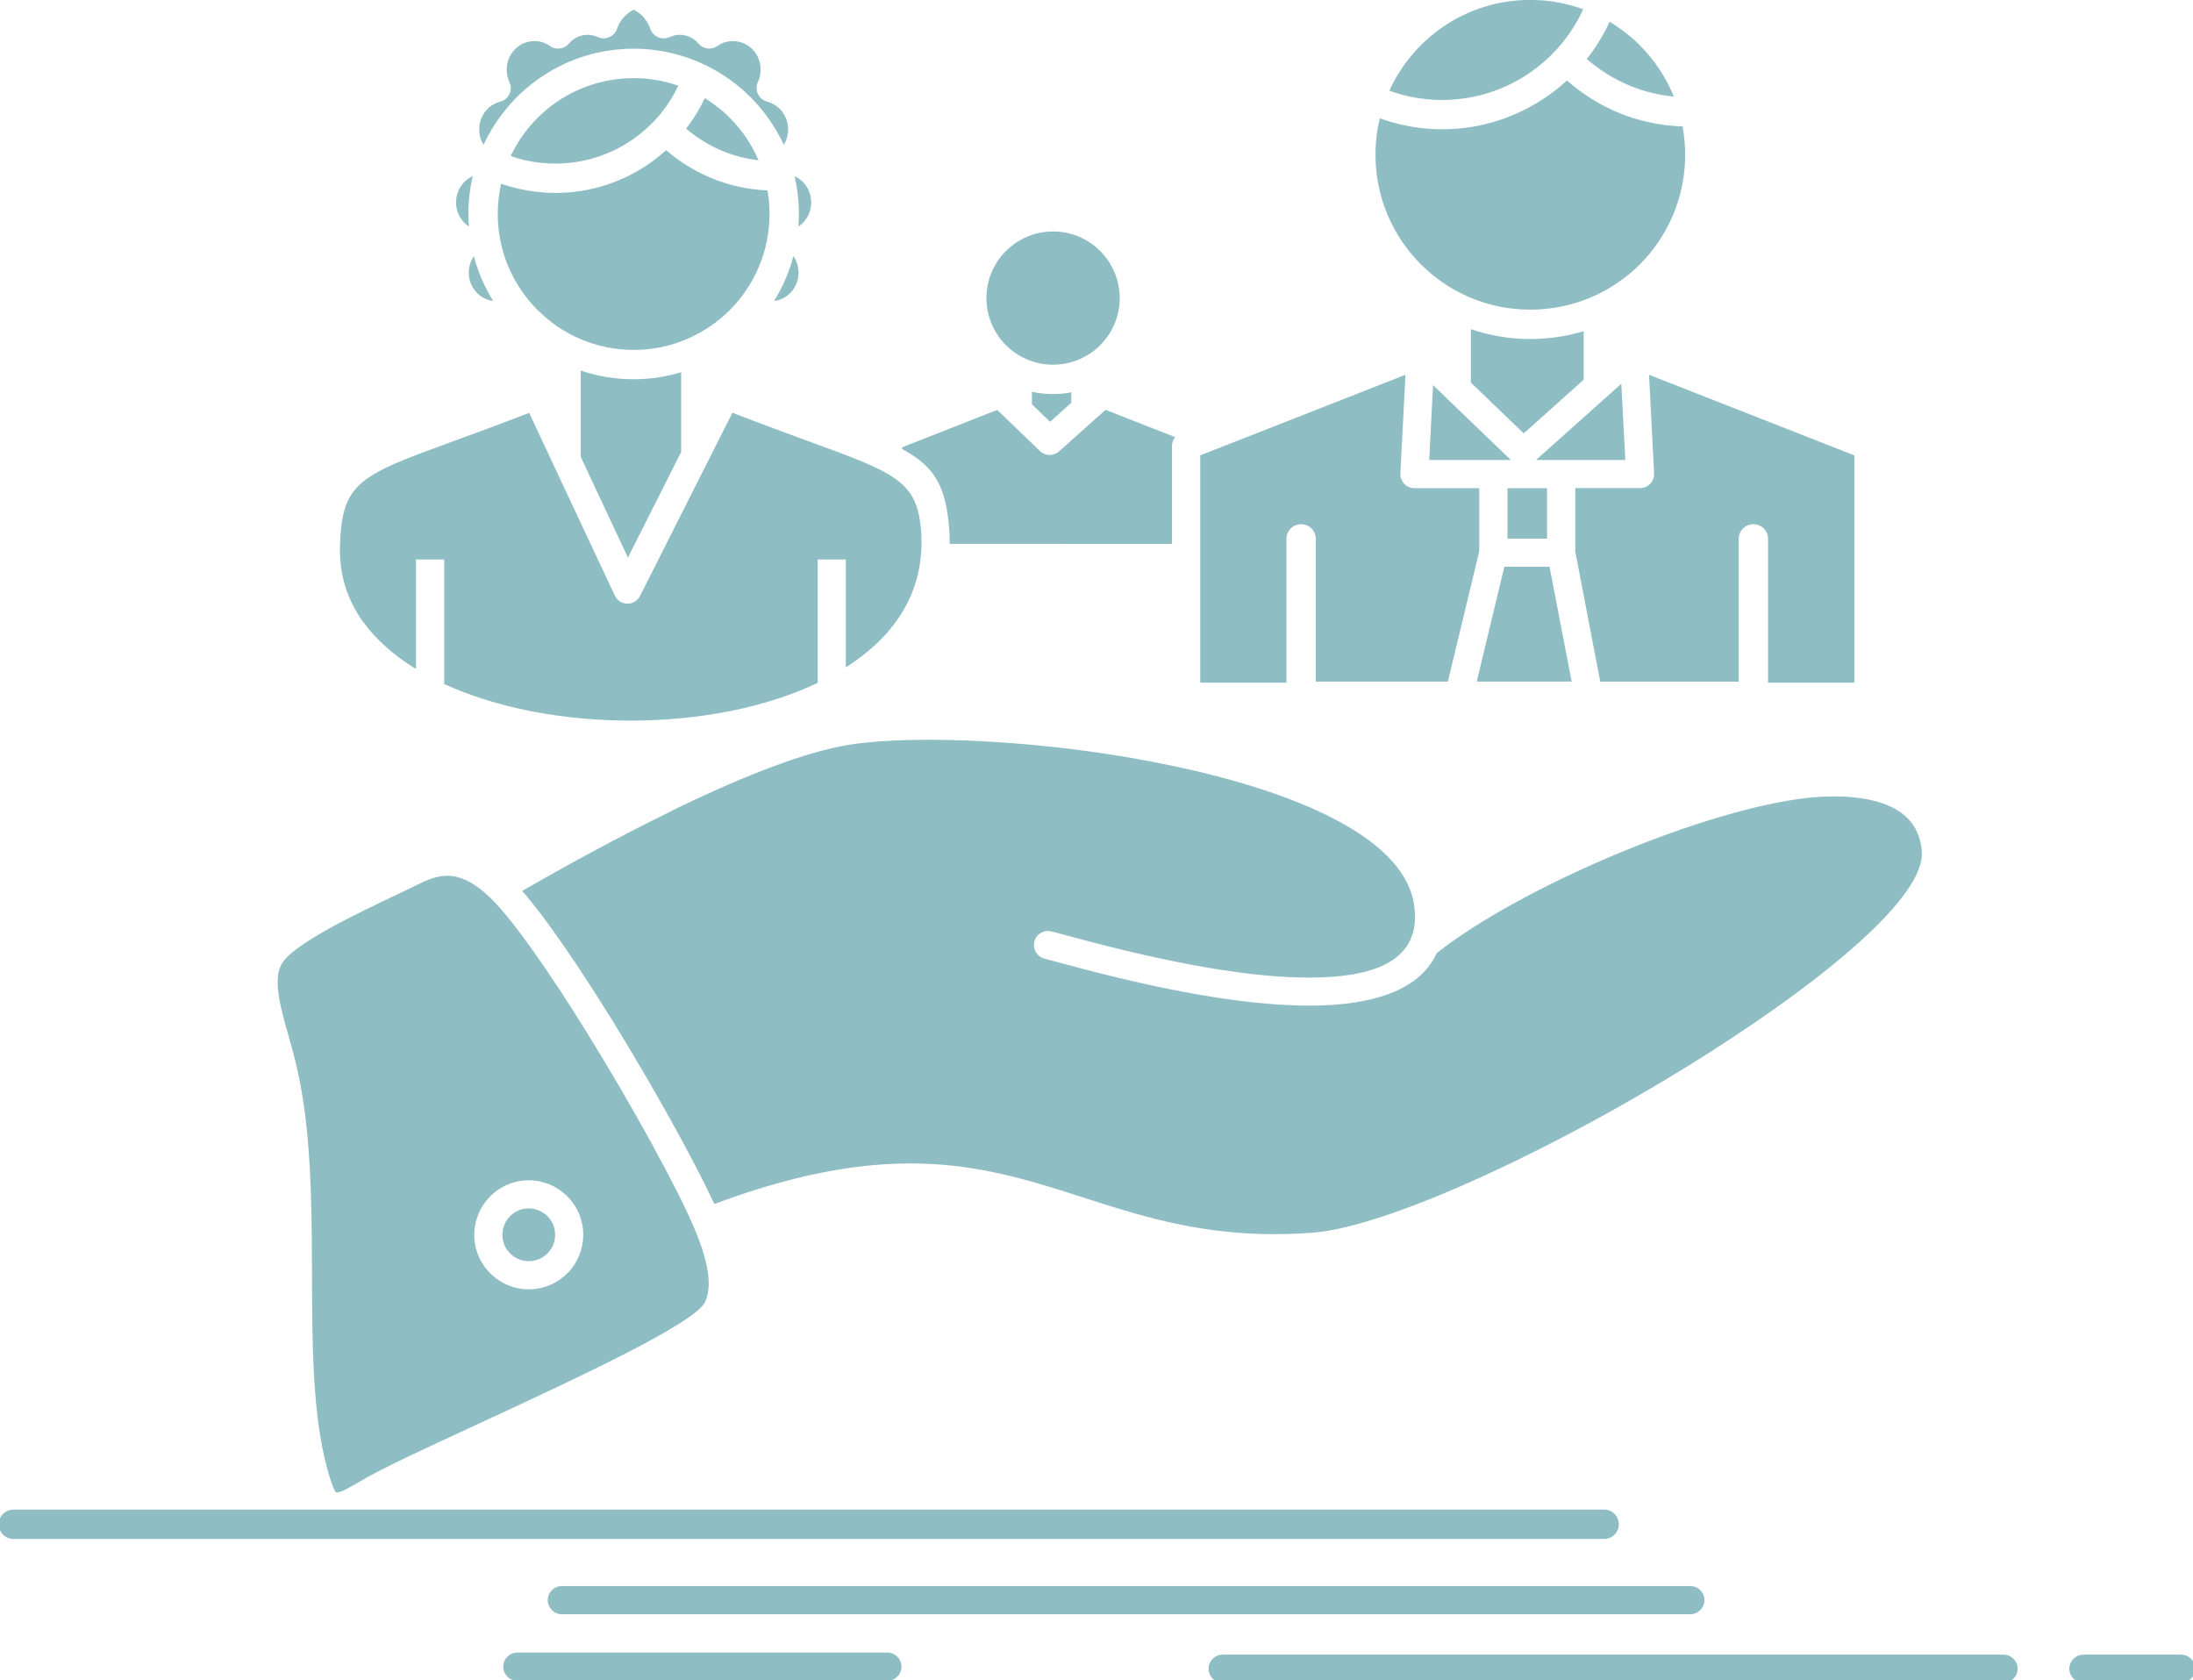 <svg xmlns:dc="http://purl.org/dc/elements/1.1/" xmlns:cc="http://creativecommons.org/ns#" xmlns:rdf="http://www.w3.org/1999/02/22-rdf-syntax-ns#" xmlns:svg="http://www.w3.org/2000/svg" xmlns="http://www.w3.org/2000/svg" xmlns:sodipodi="http://sodipodi.sourceforge.net/DTD/sodipodi-0.dtd" xmlns:inkscape="http://www.inkscape.org/namespaces/inkscape" width="121.708mm" height="93.24mm" viewBox="0 0 121.708 93.24" id="svg8" inkscape:version="0.92.3 (2405546, 2018-03-11)" sodipodi:docname="ppl.svg"><defs id="defs2"></defs><g inkscape:label="Layer 1" inkscape:groupmode="layer" id="layer1" transform="translate(102.216,-45.274)"><g id="g900" transform="matrix(0.265,0,0,0.265,-59.795,46.209)"><g id="Layer_1-2"></g><g id="g1143" transform="translate(-186.333,-83.333)" style="fill:#8ebdc4;fill-opacity:1"><g id="_x32_52_x2C__insurance_x2C__health_x2C__family_x2C__life_x2C__hand" style="fill:#8ebdc4;fill-opacity:1"><g id="g1127" style="fill:#8ebdc4;fill-opacity:1"><path id="path1125" style="clip-rule:evenodd;fill-rule:evenodd;fill:#8ebdc4;fill-opacity:1" d="m 129.535,142.826 c -1.788,-2.858 -3.157,-6.027 -4.034,-9.365 -0.24,0.336 -0.432,0.696 -0.6,1.057 -0.3,0.721 -0.469,1.537 -0.469,2.401 0,1.657 0.662,3.146 1.718,4.226 0.888,0.912 2.064,1.512 3.385,1.681 m 62.883,-9.388 c -0.888,3.361 -2.257,6.507 -4.045,9.389 1.332,-0.146 2.509,-0.77 3.397,-1.682 1.056,-1.08 1.716,-2.568 1.716,-4.226 0,-0.864 -0.179,-1.681 -0.468,-2.401 -0.166,-0.385 -0.359,-0.745 -0.6,-1.08 z m 0.241,-16.737 c 0.588,2.546 0.9,5.187 0.9,7.899 0,0.89 -0.035,1.778 -0.095,2.642 0.672,-0.432 1.26,-1.032 1.704,-1.729 0.612,-0.937 0.972,-2.088 0.972,-3.313 0,-1.537 -0.528,-2.905 -1.428,-3.962 -0.564,-0.648 -1.26,-1.176 -2.053,-1.537 z M 173.858,100.35 c -0.503,1.082 -1.044,2.09 -1.644,3.074 -0.397,0.672 -0.829,1.32 -1.272,1.945 l -0.012,0.023 -0.024,0.024 -0.144,0.216 -0.024,0.023 -0.011,0.025 -0.037,0.047 -0.035,0.049 -0.037,0.048 -0.047,0.048 -0.024,0.047 v 0 l -0.047,0.072 -0.024,0.049 -0.047,0.048 -0.025,0.048 -0.049,0.048 v 0 l -0.035,0.048 -0.072,0.098 -0.037,0.047 -0.047,0.049 -0.012,0.023 -0.023,0.048 -0.037,0.048 -0.037,0.049 -0.035,0.047 -0.047,0.049 -0.024,0.023 -0.012,0.024 c 2.197,1.872 4.694,3.433 7.384,4.586 2.436,1.032 5.054,1.729 7.791,2.041 l -0.037,-0.097 -0.023,-0.047 -0.037,-0.072 c -1.429,-3.266 -3.445,-6.195 -5.931,-8.668 -0.395,-0.385 -0.804,-0.793 -1.235,-1.178 l -0.024,-0.023 c -1.242,-1.08 -2.574,-2.064 -3.967,-2.929 z m -40.65,12.126 c 1.033,0.36 2.09,0.673 3.171,0.912 1.944,0.433 4.021,0.673 6.182,0.673 6.135,0 11.801,-1.945 16.423,-5.211 1.597,-1.128 3.062,-2.4 4.383,-3.816 l 0.023,-0.049 0.049,-0.049 0.107,-0.119 0.06,-0.048 v 0 l 0.062,-0.071 0.06,-0.049 0.047,-0.072 v 0 l 0.072,-0.072 0.049,-0.071 0.023,-0.024 0.037,-0.023 0.06,-0.072 0.047,-0.072 h 0.012 l 0.062,-0.072 0.047,-0.048 0.035,-0.048 0.024,-0.023 0.06,-0.072 0.049,-0.072 h 0.023 l 0.037,-0.049 0.06,-0.071 0.047,-0.071 v 0 l 0.061,-0.072 0.06,-0.073 0.024,-0.023 0.023,-0.024 0.06,-0.071 0.049,-0.073 h 0.013 l 0.047,-0.072 0.047,-0.071 0.049,-0.048 v -0.023 l 0.072,-0.072 0.047,-0.049 0.012,-0.023 0.037,-0.049 0.06,-0.071 0.047,-0.072 v 0 l 0.06,-0.071 0.049,-0.072 0.023,-0.049 0.024,-0.023 0.047,-0.072 0.062,-0.071 h 0.011 l 0.037,-0.073 0.06,-0.072 0.037,-0.047 0.012,-0.024 0.047,-0.071 0.047,-0.072 0.024,-0.023 0.037,-0.049 0.047,-0.072 0.047,-0.072 v 0 l 0.049,-0.071 0.047,-0.072 c 0.337,-0.456 0.637,-0.96 0.96,-1.465 l 0.181,-0.313 v 0 c 0.432,-0.72 0.816,-1.487 1.176,-2.233 -2.569,-0.887 -5.294,-1.439 -8.126,-1.56 h -0.013 -0.288 -0.024 l -0.504,-0.024 h -0.096 -0.3 l -0.733,0.024 h -0.119 c -0.647,0 -1.297,0.048 -1.944,0.12 h -0.121 l -0.36,0.047 h -0.072 l -0.553,0.072 -0.072,0.025 -0.191,0.023 c -4.515,0.648 -8.693,2.377 -12.259,4.898 l -0.06,0.047 -0.263,0.192 -0.049,0.024 -0.191,0.145 -0.047,0.023 -0.121,0.12 -0.144,0.097 -0.047,0.047 -0.181,0.121 -0.048,0.047 -0.133,0.096 -0.131,0.121 -0.047,0.024 -0.181,0.144 -0.047,0.047 -0.121,0.098 -0.132,0.119 -0.047,0.024 -0.181,0.169 -0.168,0.143 -0.119,0.096 -0.048,0.049 -0.168,0.168 -0.037,0.024 -0.132,0.12 -0.119,0.096 -0.049,0.072 -0.169,0.145 -0.167,0.168 -0.121,0.096 -0.047,0.047 -0.168,0.169 -0.024,0.024 -0.12,0.145 -0.119,0.096 -0.049,0.072 -0.312,0.312 -0.107,0.12 -0.06,0.047 -0.146,0.169 -0.023,0.024 -0.133,0.145 -0.095,0.119 -0.06,0.072 -0.146,0.168 h -0.023 l -0.133,0.168 -0.083,0.096 -0.062,0.072 -0.144,0.192 h -0.012 l -0.144,0.169 -0.072,0.096 -0.072,0.071 -0.132,0.192 h -0.012 l -0.131,0.168 -0.084,0.121 -0.047,0.071 -0.144,0.192 h -0.013 l -0.133,0.168 -0.072,0.119 -0.047,0.072 -0.144,0.192 v 0 l -0.131,0.192 -0.072,0.096 -0.061,0.072 -0.12,0.191 -0.012,0.024 -0.119,0.168 -0.072,0.097 -0.062,0.096 -0.119,0.191 v 0 l -0.119,0.192 -0.072,0.097 -0.049,0.096 -0.12,0.216 v 0 l -0.121,0.192 -0.06,0.096 -0.06,0.096 -0.119,0.192 v 0 l -0.109,0.217 -0.06,0.096 -0.156,0.288 h -0.012 v 0.024 0 l -0.313,0.601 h -0.012 l -0.156,0.312 -0.047,0.096 -0.097,0.192 v 0.023 z m 32.559,-1.224 c -1.021,0.912 -2.1,1.776 -3.229,2.592 -5.644,4.011 -12.546,6.363 -19.978,6.363 -2.532,0 -5.054,-0.288 -7.503,-0.84 -1.32,-0.289 -2.594,-0.648 -3.841,-1.081 -0.469,2.017 -0.721,4.155 -0.721,6.314 0,7.853 3.193,14.983 8.344,20.122 5.15,5.162 12.259,8.355 20.122,8.355 7.863,0 14.97,-3.193 20.132,-8.332 5.138,-5.162 8.319,-12.27 8.319,-20.146 0,-1.681 -0.144,-3.313 -0.419,-4.922 -4.274,-0.167 -8.344,-1.128 -12.078,-2.713 -3.35,-1.439 -6.435,-3.36 -9.148,-5.712 z m -17.9,46.148 v 18.056 l 9.893,21.105 11.151,-22.114 V 157.76 c -3.157,0.937 -6.494,1.465 -9.951,1.465 -3.877,0 -7.611,-0.649 -11.093,-1.825 z m -5.497,20.168 c -0.084,-0.144 -0.168,-0.313 -0.229,-0.504 l -5.067,-10.805 c -6.026,2.353 -11.26,4.25 -15.726,5.883 -20.001,7.299 -23.604,8.619 -23.891,22.378 -0.119,5.812 1.597,10.9 4.682,15.294 l 0.144,0.169 c 2.737,3.817 6.543,7.132 11.093,9.916 v -22.931 h 5.907 v 26.076 c 11.166,5.114 25.26,7.707 39.366,7.66 13.938,-0.048 27.841,-2.642 38.848,-7.9 v -25.836 h 5.896 v 22.595 c 4.826,-3.073 8.788,-6.771 11.548,-11.117 2.341,-3.674 3.818,-7.876 4.203,-12.558 v -0.048 l 0.012,-0.048 0.013,-0.047 v -0.025 -0.023 -0.049 -0.048 -0.048 l 0.01,-0.048 v -0.048 -0.023 l 0.012,-0.025 v -0.047 -0.049 c 0.072,-1.057 0.072,-2.112 0.025,-3.193 v -0.049 0 -0.047 -0.024 -0.048 -0.048 -0.048 -0.049 l -0.012,-0.047 v 0 -0.025 -0.047 l -0.013,-0.049 v -0.048 -0.048 -0.048 -0.048 0 -0.049 l -0.012,-0.048 v -0.023 -0.048 l -0.01,-0.048 v -0.048 -0.049 0 -0.049 -0.047 l -0.013,-0.049 -0.012,-0.048 v -0.048 -0.047 -0.049 l -0.024,-0.145 v -0.168 l -0.023,-0.168 -0.012,-0.145 -0.012,-0.168 -0.024,-0.143 v 0 c -1.032,-9.461 -5.919,-11.262 -23.579,-17.696 -4.491,-1.657 -9.76,-3.578 -15.823,-5.931 l -5.066,10.035 c -0.049,0.121 -0.121,0.24 -0.181,0.361 l -14.106,27.973 c -0.288,0.551 -0.769,1.032 -1.381,1.344 -1.476,0.673 -3.229,0.049 -3.901,-1.44 l -3.434,-7.299 z M 317.227,98.789 c 1.297,0.48 2.629,0.865 3.985,1.177 2.246,0.505 4.611,0.769 7.071,0.769 6.903,0 13.303,-2.161 18.537,-5.811 L 347,94.779 c 1.824,-1.271 3.493,-2.736 5.018,-4.369 l 0.013,-0.024 0.048,-0.048 0.108,-0.119 0.024,-0.025 0.035,-0.023 c 2.27,-2.497 4.166,-5.33 5.571,-8.428 -2.643,-0.96 -5.439,-1.585 -8.344,-1.85 h -0.121 -0.106 -0.013 l -0.097,-0.023 h -0.119 -0.109 -0.084 l -0.022,-0.023 h -0.121 -0.106 -0.109 -0.047 l -0.072,-0.024 h -0.121 -0.107 -0.108 v 0 h -0.12 L 347.783,79.8 h -0.119 -0.084 -0.024 -0.119 -0.109 -0.119 -0.037 -0.072 -0.119 -0.121 -0.107 -0.324 -0.096 -0.241 -0.179 -0.133 l -0.289,0.023 h -0.047 -0.313 l -0.047,0.024 h -0.289 l -0.12,0.023 h -0.19 l -0.229,0.023 h -0.097 l -0.313,0.024 h -0.013 l -0.313,0.024 -0.084,0.023 -0.228,0.023 -0.179,0.025 h -0.145 l -0.265,0.048 h -0.06 l -0.313,0.048 h -0.037 l -0.275,0.048 h -0.119 l -0.193,0.048 -0.216,0.024 -0.097,0.024 -0.3,0.047 h -0.013 l -0.311,0.049 -0.071,0.023 -0.241,0.049 -0.168,0.023 -0.144,0.024 -0.241,0.071 h -0.059 l -0.301,0.072 h -0.037 l -0.275,0.072 -0.121,0.023 -0.191,0.049 -0.19,0.048 -0.097,0.024 -0.288,0.096 h -0.024 l -0.287,0.072 -0.072,0.023 -0.385,0.12 -0.144,0.024 -0.241,0.096 h -0.059 l -0.301,0.096 -0.024,0.025 -0.265,0.071 -0.119,0.048 -0.359,0.119 -0.109,0.049 c -0.588,0.192 -1.165,0.408 -1.717,0.648 l -0.023,0.023 -1.082,0.48 h -0.022 c -3.446,1.609 -6.556,3.818 -9.209,6.459 -2.727,2.744 -4.983,5.961 -6.592,9.514 z m 37.192,-2.137 c -1.224,1.129 -2.508,2.162 -3.866,3.122 l -0.179,0.12 c -6.269,4.393 -13.891,6.986 -22.091,6.986 -2.844,0 -5.653,-0.336 -8.379,-0.936 -1.597,-0.361 -3.158,-0.816 -4.684,-1.369 -0.588,2.449 -0.9,5.018 -0.9,7.635 0,8.957 3.627,17.072 9.497,22.931 5.859,5.883 13.976,9.509 22.931,9.509 8.955,0 17.061,-3.626 22.942,-9.484 5.858,-5.883 9.484,-13.998 9.484,-22.955 0,-2.016 -0.193,-3.984 -0.54,-5.93 -4.598,-0.145 -9.064,-1.104 -13.219,-2.785 -3.984,-1.633 -7.706,-3.938 -10.996,-6.844 z m 8.933,-12.293 c -1.284,2.785 -2.893,5.402 -4.777,7.803 2.737,2.378 5.834,4.299 9.16,5.643 2.893,1.177 5.941,1.922 9.063,2.234 -1.609,-3.986 -3.997,-7.588 -6.963,-10.59 l -0.156,-0.168 c -1.898,-1.873 -4.023,-3.529 -6.327,-4.922 z m -13.099,97.676 h -8.295 V 192.6 h 8.295 z m -11.332,-5.907 h 0.084 3.661 l -13.361,-12.845 -0.024,-0.049 -0.024,-0.023 -0.035,-0.023 -2.847,-2.738 -0.804,15.679 h 13.35 z m -9.449,46.413 6.58,-27.301 v -13.205 h -13.578 c -1.622,0 -2.954,-1.32 -2.954,-2.953 l 1.082,-20.793 -39.583,15.534 -0.071,0.024 -3.338,1.32 v 21.488 0.074 26.027 h 18.055 v -30.11 c 0,-1.705 1.394,-3.073 3.074,-3.073 1.704,0 3.073,1.368 3.073,3.073 v 29.894 h 27.66 z m 25.931,0 -4.633,-24.059 h -9.462 l -5.785,24.059 z m 2.509,-70.735 v -2.642 c -3.541,1.057 -7.287,1.633 -11.164,1.633 -4.358,0 -8.549,-0.721 -12.449,-2.064 v 11.189 l 11.068,10.636 12.545,-11.236 z m -1.753,30.205 v 13.278 l 5.234,27.252 h 28.994 v -29.894 c 0,-1.705 1.381,-3.073 3.072,-3.073 1.706,0 3.075,1.368 3.075,3.073 v 30.11 h 18.068 v -47.59 l -42.992,-16.879 1.057,20.648 c 0.084,1.609 -1.165,3.002 -2.787,3.073 h -13.721 z m 6.857,-19.353 c -0.109,0.119 -0.217,0.217 -0.338,0.313 l -0.035,0.023 h -0.012 l -0.024,0.024 -14.657,13.109 h 5.257 0.085 13.35 L 365.8,160.16 Z M 256.66,132.357 c -2.509,-2.522 -6.015,-4.082 -9.856,-4.082 -3.866,0 -7.347,1.56 -9.869,4.082 -2.532,2.52 -4.094,6.025 -4.094,9.868 0,3.866 1.572,7.347 4.094,9.868 2.522,2.521 6.003,4.081 9.869,4.081 3.841,0 7.323,-1.56 9.856,-4.081 2.522,-2.521 4.093,-6.002 4.093,-9.868 0,-3.842 -1.571,-7.323 -4.093,-9.868 z m -6.051,31.789 v -2.185 c -1.237,0.239 -2.509,0.36 -3.806,0.36 -1.537,0 -3.025,-0.168 -4.441,-0.48 v 2.617 l 3.804,3.674 z m 5.103,3.315 c -0.121,0.144 -0.265,0.264 -0.409,0.384 l -7.168,6.41 -0.047,0.048 -0.035,0.025 -0.024,0.023 -0.037,0.023 -0.012,0.025 -0.035,0.023 -0.024,0.023 -0.035,0.024 -0.049,0.023 -0.035,0.024 -0.037,0.023 -0.023,0.024 -0.024,0.024 h -0.024 l -0.035,0.023 -0.037,0.023 -0.022,0.025 -0.037,0.023 h -0.024 l -0.035,0.023 -0.024,0.025 h -0.035 l -0.037,0.023 -0.047,0.024 -0.049,0.023 h -0.023 l -0.037,0.024 h -0.024 l -0.035,0.023 h -0.024 l -0.047,0.024 -0.024,0.023 h -0.035 l -0.025,0.024 h -0.037 -0.023 l -0.049,0.023 H 246.9 l -0.049,0.023 h -0.022 -0.049 L 246.767,175 h -0.06 l -0.06,0.023 h -0.012 -0.047 -0.024 l -0.047,0.024 h -0.012 -0.06 v 0 h -0.072 v 0 c -0.216,0.024 -0.456,0.024 -0.672,0 h -0.012 l -0.06,-0.024 h -0.013 -0.061 v 0 L 245.495,175 h -0.012 -0.047 l -0.191,-0.049 -0.024,-0.023 -0.121,-0.024 h -0.023 l -0.024,-0.023 -0.072,-0.024 -0.024,-0.023 h -0.035 l -0.037,-0.024 -0.263,-0.144 -0.049,-0.025 h -0.022 l -0.037,-0.023 -0.012,-0.023 -0.06,-0.024 -0.047,-0.048 h -0.012 l -0.047,-0.024 v -0.023 l -0.049,-0.024 -0.023,-0.023 -0.049,-0.023 v 0 l -0.047,-0.049 v 0 l -0.049,-0.049 v 0 l -0.06,-0.048 v 0 l -6.688,-6.435 -0.022,-0.023 -0.037,-0.023 -0.023,-0.049 -2.186,-2.089 -19.917,7.827 v 0.36 c 6.412,3.458 8.859,7.275 9.7,15.103 l 0.024,0.145 v 0.047 l 0.024,0.217 0.011,0.192 0.012,0.168 0.012,0.024 0.012,0.216 0.025,0.192 0.01,0.215 0.013,0.049 v 0.049 0.047 0.049 0.048 l 0.012,0.071 0.012,0.049 v 0.023 0.023 0.049 0.049 0.047 l 0.012,0.048 v 0.048 0.049 l 0.012,0.047 v 0.025 0.023 0.049 0.048 0.071 l 0.011,0.048 v 0.048 0.049 l 0.012,0.048 v 0 0.048 0.048 0.048 0.049 0.072 0.047 0.049 h 0.012 v 0.048 0.048 0.048 c 0.012,0.576 0.037,1.129 0.037,1.681 l 46.557,0.023 v -20.528 -0.071 -0.024 -0.024 -0.023 -0.025 -0.023 0 l 0.011,-0.023 v -0.024 -0.024 l 0.012,-0.023 v -0.024 0 -0.12 h 0.013 l 0.024,-0.168 v 0 c 0.06,-0.288 0.156,-0.527 0.275,-0.791 v 0 c 0.072,-0.121 0.144,-0.241 0.24,-0.361 l 0.013,-0.023 h 0.012 l 0.011,-0.025 0.013,-0.023 v 0 l 0.024,-0.023 -14.551,-5.715 -2.052,1.824 z M 135.717,327.035 c 3.122,-0.336 6.112,0.601 8.38,2.426 2.281,1.824 3.878,4.514 4.238,7.635 0.337,3.121 -0.6,6.123 -2.413,8.404 -1.825,2.28 -4.527,3.865 -7.647,4.226 -3.134,0.36 -6.099,-0.601 -8.393,-2.425 -2.281,-1.801 -3.876,-4.514 -4.238,-7.635 -0.335,-3.122 0.6,-6.1 2.425,-8.381 1.814,-2.305 4.516,-3.889 7.648,-4.25 z m -26.16,-59.978 c -8.426,3.986 -22.232,10.541 -24.395,14.742 l -0.06,0.121 c -1.632,3.433 -0.131,8.739 1.56,14.742 0.493,1.729 0.997,3.529 1.418,5.234 3.397,13.59 3.457,29.437 3.517,44.876 0.049,16.135 0.108,31.862 4.083,43.507 0.504,1.489 0.828,2.065 1.079,2.065 0.984,-0.024 2.881,-1.128 5.355,-2.593 4.489,-2.617 13.601,-6.844 23.963,-11.621 20.396,-9.437 45.824,-21.202 47.864,-25.717 0.732,-1.607 0.9,-3.649 0.578,-6.025 l -0.012,-0.121 c -0.396,-2.736 -1.406,-5.906 -2.918,-9.436 -3.672,-8.596 -12.894,-25.402 -22.306,-40.602 -7.695,-12.438 -15.498,-23.724 -20.348,-28.429 l -0.049,-0.024 v -0.023 c -3.492,-3.338 -6.338,-4.491 -8.716,-4.563 -2.351,-0.072 -4.538,0.912 -6.422,1.848 z m 26.053,-0.696 c 5.125,5.881 11.957,15.966 18.679,26.795 8.693,14.047 17.252,29.486 21.562,38.777 37.71,-14.07 57.026,-7.875 77.483,-1.297 13.445,4.322 27.419,8.837 47.841,7.3 16.076,-1.177 52.787,-18.44 82.921,-37.624 25.02,-15.944 45.32,-32.871 44.636,-42.188 l -0.097,-0.936 c -0.647,-4.66 -3.576,-7.396 -7.382,-8.885 -4.287,-1.682 -9.7,-1.945 -14.563,-1.584 -1.25,0.095 -2.45,0.215 -3.591,0.384 -11.2,1.536 -26.11,6.314 -40.386,12.437 -13.818,5.932 -27,13.111 -35.572,19.857 -2.665,5.931 -8.967,9.053 -17.107,10.324 -19.557,3.074 -50.435,-5.234 -62.332,-8.451 l -2.725,-0.721 c -1.584,-0.432 -2.509,-2.041 -2.088,-3.625 0.407,-1.561 2.029,-2.498 3.601,-2.066 l 2.737,0.721 c 11.572,3.122 41.61,11.213 59.907,8.332 8.763,-1.368 14.622,-5.522 13.278,-14.598 l -0.134,-0.745 c -2.726,-13.733 -25.007,-22.978 -50.049,-28.309 -25.74,-5.499 -54.132,-6.698 -68.047,-4.515 l -1.729,0.313 c -9.953,1.969 -22.834,7.348 -35.463,13.494 l -0.216,0.145 c -11.463,5.596 -22.569,11.742 -31.164,16.665 z m 4.826,67.709 c -1.104,-0.888 -2.544,-1.344 -4.069,-1.176 -1.512,0.168 -2.821,0.937 -3.687,2.04 -0.888,1.104 -1.344,2.57 -1.176,4.083 0.168,1.512 0.937,2.809 2.041,3.674 1.104,0.887 2.557,1.344 4.082,1.176 1.512,-0.168 2.809,-0.938 3.687,-2.041 0.875,-1.104 1.332,-2.545 1.164,-4.082 -0.17,-1.488 -0.937,-2.809 -2.042,-3.674 z M 159.789,90.025 h 0.06 0.06 0.121 0.119 0.121 0.023 0.097 l 0.119,0.024 h 0.121 0.107 0.012 0.121 l 0.107,0.023 h 0.121 0.083 0.037 l 0.119,0.024 h 0.121 0.107 0.049 l 0.072,0.023 h 0.12 0.121 l 0.119,0.025 h 0.012 l 0.228,0.023 h 0.12 l 0.228,0.023 0.109,0.025 h 0.119 l 0.24,0.047 h 0.121 l 0.12,0.024 c 7.779,0.984 14.803,4.586 20.072,9.845 2.881,2.881 5.259,6.267 6.988,10.012 0.168,-0.288 0.312,-0.576 0.444,-0.889 0.288,-0.695 0.456,-1.488 0.456,-2.354 0,-1.416 -0.468,-2.688 -1.237,-3.697 -0.767,-1.031 -1.885,-1.775 -3.145,-2.111 l -0.528,-0.193 c -1.465,-0.696 -2.101,-2.449 -1.416,-3.914 0.167,-0.336 0.3,-0.72 0.407,-1.128 l 0.024,-0.12 c 0.097,-0.433 0.144,-0.889 0.144,-1.369 0,-1.656 -0.66,-3.168 -1.706,-4.225 -1.044,-1.058 -2.497,-1.729 -4.082,-1.729 -0.623,0 -1.2,0.097 -1.716,0.24 -0.541,0.167 -1.044,0.432 -1.525,0.769 l -0.047,0.023 c -1.225,0.865 -2.941,0.672 -3.938,-0.504 -0.481,-0.576 -1.093,-1.057 -1.778,-1.369 -0.647,-0.311 -1.369,-0.479 -2.16,-0.479 -0.361,0 -0.746,0.048 -1.081,0.12 l -1.321,0.456 c -1.535,0.528 -3.216,-0.288 -3.745,-1.825 -0.361,-1.032 -0.961,-1.993 -1.706,-2.737 -0.528,-0.505 -1.128,-0.937 -1.788,-1.272 -0.662,0.336 -1.262,0.768 -1.777,1.272 -0.756,0.744 -1.356,1.681 -1.716,2.737 l -0.109,0.288 c -0.684,1.466 -2.437,2.114 -3.901,1.417 L 150.4,87.214 c -0.337,-0.072 -0.709,-0.12 -1.081,-0.12 -0.721,0 -1.393,0.144 -1.993,0.407 l -0.168,0.072 c -0.672,0.313 -1.272,0.77 -1.751,1.346 l -0.024,0.023 c -0.984,1.152 -2.69,1.393 -3.938,0.504 -0.493,-0.336 -1.021,-0.6 -1.562,-0.792 -0.516,-0.144 -1.104,-0.24 -1.729,-0.24 -1.584,0 -3.025,0.648 -4.069,1.729 -1.057,1.057 -1.716,2.568 -1.716,4.225 0,0.48 0.06,0.937 0.144,1.369 0.095,0.385 0.216,0.744 0.359,1.105 l 0.263,0.672 c 0.409,1.584 -0.551,3.193 -2.125,3.578 -1.26,0.336 -2.388,1.08 -3.157,2.111 -0.769,1.009 -1.237,2.281 -1.237,3.697 0,0.865 0.168,1.658 0.456,2.354 l 0.456,0.865 c 1.381,-2.978 3.182,-5.738 5.319,-8.188 l 0.084,-0.119 0.132,-0.146 v 0 l 0.218,-0.238 0.022,-0.025 0.528,-0.575 0.121,-0.146 v 0 l 0.132,-0.119 0.107,-0.096 0.024,-0.049 0.144,-0.144 0.06,-0.048 0.062,-0.072 0.072,-0.072 0.107,-0.096 0.181,-0.191 0.047,-0.049 0.241,-0.216 0.012,-0.024 0.228,-0.216 0.072,-0.048 0.181,-0.168 0.131,-0.121 0.12,-0.095 0.193,-0.192 0.047,-0.049 0.252,-0.215 h 0.013 l 0.24,-0.217 0.072,-0.048 0.179,-0.169 0.131,-0.095 0.121,-0.097 0.204,-0.168 0.06,-0.048 0.265,-0.217 v 0 l 0.263,-0.191 0.062,-0.048 0.204,-0.169 0.131,-0.095 0.132,-0.098 0.193,-0.144 0.072,-0.048 0.276,-0.192 c 2.678,-1.897 5.655,-3.433 8.812,-4.513 l 0.109,-0.025 0.204,-0.072 0.313,-0.096 0.275,-0.096 h 0.037 l 0.313,-0.12 h 0.06 l 0.263,-0.072 0.144,-0.048 0.168,-0.048 0.253,-0.071 0.06,-0.025 0.312,-0.072 0.035,-0.023 0.302,-0.072 0.12,-0.023 0.191,-0.048 0.218,-0.048 0.107,-0.023 0.313,-0.073 h 0.012 l 0.325,-0.072 0.083,-0.023 0.24,-0.048 0.181,-0.024 0.144,-0.024 0.275,-0.047 0.049,-0.025 0.335,-0.047 h 0.049 l 0.275,-0.049 0.156,-0.023 0.168,-0.024 0.251,-0.048 h 0.084 l 0.337,-0.048 h 0.013 l 0.323,-0.048 0.109,-0.023 0.228,-0.025 h 0.216 l 0.121,-0.023 0.311,-0.023 h 0.024 l 0.337,-0.025 0.072,-0.023 h 0.263 l 0.168,-0.024 0.853,-0.048 h 0.035 l 1.333,-0.023 z M 29.074,402.069 c -1.693,0 -3.072,-1.369 -3.072,-3.073 0,-1.681 1.379,-3.074 3.072,-3.074 h 333.137 c 1.692,0 3.073,1.394 3.073,3.074 0,1.704 -1.381,3.073 -3.073,3.073 z m 114.843,15.775 c -1.632,0 -2.953,-1.345 -2.953,-2.953 0,-1.633 1.321,-2.953 2.953,-2.953 h 236.339 c 1.632,0 2.953,1.32 2.953,2.953 0,1.608 -1.321,2.953 -2.953,2.953 z m 138.387,14.358 c -1.622,0 -2.941,-1.32 -2.941,-2.953 0,-1.608 1.319,-2.953 2.941,-2.953 h 163.548 c 1.634,0 2.953,1.345 2.953,2.953 0,1.633 -1.319,2.953 -2.953,2.953 z m 180.285,0 c -1.634,0 -2.955,-1.32 -2.955,-2.953 0,-1.608 1.321,-2.953 2.955,-2.953 h 20.456 c 1.62,0 2.954,1.345 2.954,2.953 0,1.633 -1.334,2.953 -2.954,2.953 z m -327.988,-0.431 c -1.632,0 -2.953,-1.321 -2.953,-2.953 0,-1.633 1.321,-2.954 2.953,-2.954 h 77.495 c 1.62,0 2.953,1.321 2.953,2.954 0,1.632 -1.333,2.953 -2.953,2.953 z M 124.457,127.242 c -0.06,-0.863 -0.109,-1.752 -0.109,-2.642 0,-2.713 0.313,-5.354 0.913,-7.899 -0.792,0.36 -1.488,0.889 -2.053,1.537 -0.9,1.057 -1.44,2.425 -1.44,3.962 0,1.177 0.324,2.257 0.877,3.146 l 0.12,0.168 c 0.432,0.696 1.02,1.272 1.692,1.728 z" inkscape:connector-curvature="0"></path></g></g><g id="Layer_1-5" style="fill:#8ebdc4;fill-opacity:1"></g></g></g></g></svg>